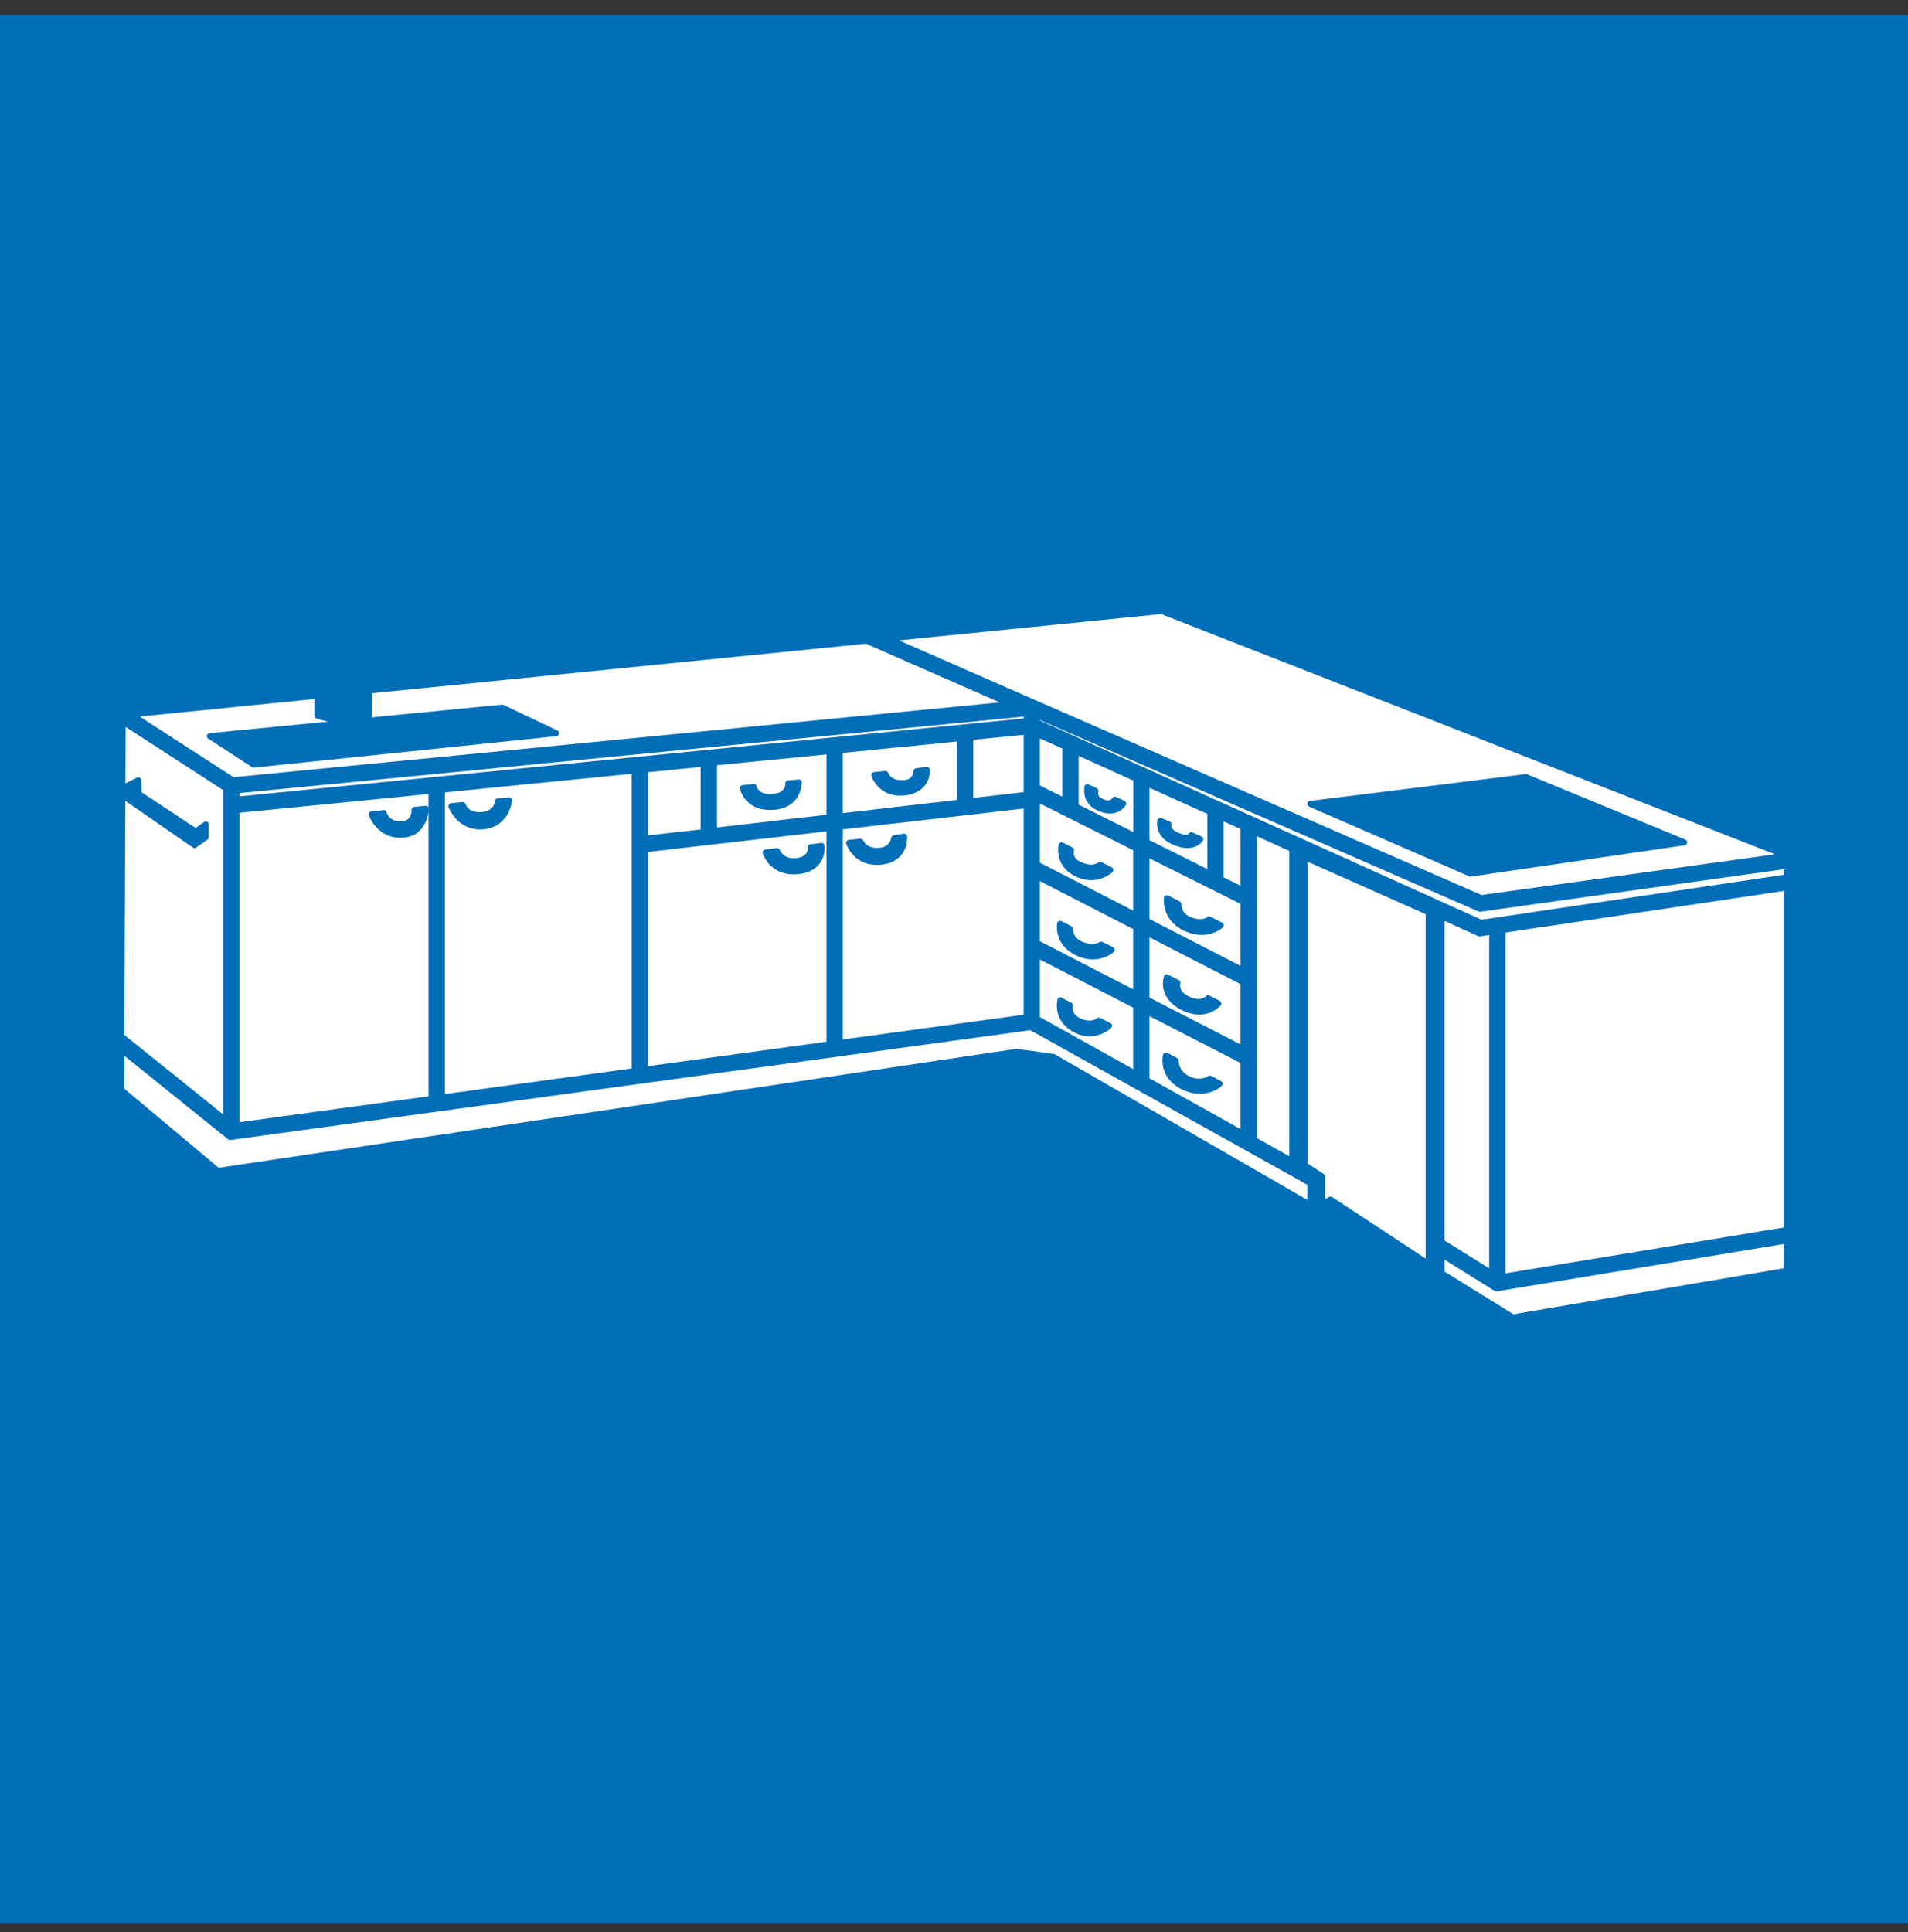 <svg width="80" height="81" viewBox="0 0 80 81" fill="none" xmlns="http://www.w3.org/2000/svg">
<rect x="0" y="0" width="80" height="81" fill="#333333" stroke="none"/>
<rect width="80" height="80" transform="translate(0 0.633)" fill="#036EB8"/>
<g clip-path="url(#clip0_462_2291)">
<path d="M43.476 39.533L47.635 41.677V38.87L43.476 36.733V39.533ZM44.446 38.727L44.862 38.938C44.862 38.938 44.849 39.369 45.258 39.56C45.819 39.826 46.16 39.608 46.174 39.601L46.611 39.819C46.611 39.819 46.017 40.359 45.149 39.929C44.302 39.505 44.446 38.734 44.446 38.734V38.727Z" fill="white" stroke="#036EB8" stroke-width="0.25" stroke-linejoin="round"/>
<path d="M48.072 38.604L52.136 40.694V37.812L48.072 35.783V38.604ZM48.926 37.655L49.411 37.901C49.39 37.976 49.438 38.385 49.861 38.556C50.442 38.795 50.681 38.549 50.695 38.542L51.186 38.788C51.186 38.788 50.613 39.328 49.711 38.911C48.817 38.495 48.926 37.655 48.926 37.655Z" fill="white" stroke="#036EB8" stroke-width="0.25" stroke-linejoin="round"/>
<path d="M52.136 34.67L51.18 34.24V36.856L52.136 37.334V34.67Z" fill="white" stroke="#036EB8" stroke-width="0.25" stroke-linejoin="round"/>
<path d="M48.072 32.833V35.299L50.749 36.637V34.042L48.072 32.833ZM49.206 35.285C48.53 34.984 48.646 34.431 48.653 34.411L48.994 34.554C48.994 34.554 48.885 34.821 49.356 35.025C49.855 35.244 49.95 35.012 49.95 35.012L50.326 35.182C50.326 35.182 50.039 35.661 49.206 35.285Z" fill="white" stroke="#036EB8" stroke-width="0.25" stroke-linejoin="round"/>
<path d="M43.476 30.764V33.004L44.664 33.598V31.297L43.476 30.764Z" fill="white" stroke="#036EB8" stroke-width="0.25" stroke-linejoin="round"/>
<path d="M47.642 32.642L45.102 31.495V33.81L47.642 35.08V32.635V32.642ZM46.023 33.844C45.47 33.557 45.593 32.997 45.593 32.997L45.935 33.154C45.935 33.154 45.825 33.427 46.153 33.591C46.604 33.823 46.741 33.523 46.741 33.523L47.096 33.687C47.096 33.687 46.788 34.233 46.017 33.837L46.023 33.844Z" fill="white" stroke="#036EB8" stroke-width="0.25" stroke-linejoin="round"/>
<path d="M43.476 42.708L47.635 45.03V42.162L43.476 40.018V42.708ZM44.459 41.937L44.862 42.148C44.856 42.189 44.767 42.558 45.204 42.783C45.757 43.063 46.078 42.783 46.078 42.783L46.501 43.002C46.501 43.002 45.921 43.576 45.129 43.186C44.241 42.749 44.459 41.93 44.459 41.93V41.937Z" fill="white" stroke="#036EB8" stroke-width="0.25" stroke-linejoin="round"/>
<path d="M35.213 43.719L43.046 42.647V33.755L35.213 34.657V43.719ZM36.08 35.285C36.08 35.285 36.265 35.749 36.934 35.66C37.426 35.599 37.494 35.142 37.494 35.142L37.91 35.073C37.91 35.073 37.986 35.988 36.989 36.118C35.882 36.261 35.602 35.333 35.602 35.333L36.073 35.285H36.08Z" fill="white" stroke="#036EB8" stroke-width="0.25" stroke-linejoin="round"/>
<path d="M43.476 36.241L47.635 38.379V35.565L43.476 33.482V36.241ZM44.507 35.435L44.91 35.64C44.91 35.64 44.781 36.009 45.231 36.234C45.819 36.528 46.119 36.261 46.126 36.255L46.556 36.473C46.556 36.473 45.941 37.06 45.088 36.596C44.33 36.186 44.507 35.442 44.507 35.442V35.435Z" fill="white" stroke="#036EB8" stroke-width="0.25" stroke-linejoin="round"/>
<path d="M62.994 53.526L74.918 51.566V37.204L62.994 38.986V53.526Z" fill="white" stroke="#036EB8" stroke-width="0.25" stroke-linejoin="round"/>
<path d="M48.072 45.276L52.136 47.544V44.484L48.072 42.394V45.283V45.276ZM48.892 44.252L49.295 44.464C49.295 44.464 49.261 44.942 49.78 45.215C50.319 45.502 50.729 45.215 50.729 45.215L51.139 45.433C51.139 45.433 50.538 46 49.623 45.563C48.673 45.105 48.885 44.252 48.885 44.252H48.892Z" fill="white" stroke="#036EB8" stroke-width="0.25" stroke-linejoin="round"/>
<path d="M48.701 25.615L37.207 26.769L43.333 29.453L62.1 37.648L74.911 35.872L48.701 25.615ZM61.669 36.63L54.936 33.701L63.978 32.574L70.616 35.312L61.669 36.623V36.63Z" fill="white" stroke="#036EB8" stroke-width="0.25" stroke-linejoin="round"/>
<path d="M43.476 29.992V30.286L62.099 38.686L74.918 36.781V36.296L62.045 38.099L43.476 29.992Z" fill="white" stroke="#036EB8" stroke-width="0.25" stroke-linejoin="round"/>
<path d="M52.573 34.862V47.782L54.184 48.684V35.592L52.573 34.862Z" fill="white" stroke="#036EB8" stroke-width="0.25" stroke-linejoin="round"/>
<path d="M48.072 41.896L52.136 43.986V41.179L48.072 39.089V41.896ZM48.926 40.974L49.37 41.199C49.37 41.199 49.247 41.595 49.732 41.855C50.36 42.189 50.647 41.855 50.654 41.848L51.084 42.066C51.084 42.066 50.551 42.722 49.575 42.217C48.66 41.745 48.919 40.981 48.919 40.981L48.926 40.974Z" fill="white" stroke="#036EB8" stroke-width="0.25" stroke-linejoin="round"/>
<path d="M62.038 39.13L61.983 39.109L60.44 38.413V52.071L62.564 53.396V39.054L62.038 39.13Z" fill="white" stroke="#036EB8" stroke-width="0.25" stroke-linejoin="round"/>
<path d="M27.038 44.839L34.776 43.78V34.711L27.038 35.606V44.846V44.839ZM32.584 35.681C32.584 35.681 32.782 36.2 33.451 36.091C34.059 35.995 33.99 35.517 33.99 35.517L34.448 35.462C34.448 35.462 34.564 36.377 33.512 36.514C32.385 36.657 32.105 35.763 32.099 35.736L32.577 35.681H32.584Z" fill="white" stroke="#036EB8" stroke-width="0.25" stroke-linejoin="round"/>
<path d="M26.608 44.901V32.3L18.529 33.106V46.007L26.608 44.901ZM19.403 33.748C19.417 33.782 19.56 34.22 20.209 34.165C20.864 34.11 20.871 33.598 20.871 33.598L21.349 33.55C21.349 33.55 21.247 34.554 20.257 34.643C19.287 34.725 18.932 33.824 18.925 33.796L19.403 33.748Z" fill="white" stroke="#036EB8" stroke-width="0.25" stroke-linejoin="round"/>
<path d="M34.776 31.488L29.94 31.966V34.827L34.776 34.267V31.481V31.488ZM32.59 33.81C31.34 33.98 31.163 33.065 31.142 33.038L31.607 32.99C31.607 32.99 31.682 33.516 32.515 33.393C33.048 33.311 33.061 32.908 33.048 32.847L33.492 32.799C33.492 32.799 33.498 33.68 32.583 33.803L32.59 33.81Z" fill="white" stroke="#036EB8" stroke-width="0.25" stroke-linejoin="round"/>
<path d="M27.038 32.26V35.162L29.503 34.882V32.014L27.038 32.26Z" fill="white" stroke="#036EB8" stroke-width="0.25" stroke-linejoin="round"/>
<path d="M9.917 47.188L18.092 46.068V33.148L9.917 33.96V47.188ZM16.084 34.083C16.084 34.083 16.234 34.636 16.91 34.547C17.402 34.486 17.388 33.96 17.381 33.953L17.853 33.906C17.853 33.906 17.825 34.909 16.931 34.991C15.947 35.087 15.599 34.192 15.585 34.138L16.084 34.09V34.083Z" fill="white" stroke="#036EB8" stroke-width="0.25" stroke-linejoin="round"/>
<path d="M60.44 52.583V53.376L63.431 55.226L74.918 53.273V52.003L62.735 54.011L60.44 52.583Z" fill="white" stroke="#036EB8" stroke-width="0.25" stroke-linejoin="round"/>
<path d="M42.418 29.528L36.326 26.858L15.483 28.947V29.992L15.292 30.04C14.937 30.136 14.609 30.17 14.336 30.17C13.83 30.17 13.502 30.061 13.482 30.054L13.304 29.999V29.166L5.492 29.951L9.76 32.71L42.418 29.521V29.528ZM21.062 29.665L23.316 30.737L10.634 32.055L8.797 30.86L21.062 29.665Z" fill="white" stroke="#036EB8" stroke-width="0.25" stroke-linejoin="round"/>
<path d="M9.487 33.059L5.144 30.245L5.089 43.446L9.48 46.977V33.059H9.487ZM8.62 35.1L8.155 35.428L5.225 33.4L5.239 32.99L5.799 32.71L5.813 33.161L5.704 33.209L8.203 34.861L8.626 34.561V35.087L8.62 35.1Z" fill="white" stroke="#036EB8" stroke-width="0.25" stroke-linejoin="round"/>
<path d="M9.644 47.666L5.096 44.006L5.082 45.693L9.132 49.087L42.616 44.095L44.166 44.306L54.84 50.46H54.936V49.592L43.224 43.057L9.644 47.666Z" fill="white" stroke="#036EB8" stroke-width="0.25" stroke-linejoin="round"/>
<path d="M43.046 29.904L9.917 33.134V33.523L43.046 30.231V29.904Z" fill="white" stroke="#036EB8" stroke-width="0.25" stroke-linejoin="round"/>
<path d="M43.046 30.668L40.683 30.9V33.591L43.046 33.318V30.668Z" fill="white" stroke="#036EB8" stroke-width="0.25" stroke-linejoin="round"/>
<path d="M35.213 31.447V34.226L40.253 33.646V30.948L35.213 31.447ZM37.958 33.216C36.927 33.352 36.654 32.492 36.654 32.492L37.125 32.444C37.125 32.444 37.248 32.881 37.924 32.826C38.429 32.785 38.429 32.328 38.429 32.328L38.86 32.273C38.86 32.273 38.935 33.086 37.958 33.216Z" fill="white" stroke="#036EB8" stroke-width="0.25" stroke-linejoin="round"/>
<path d="M54.704 48.848L55.434 49.319V50.459L55.789 50.289L59.901 52.993V38.242L54.704 35.934V48.848Z" fill="white" stroke="#036EB8" stroke-width="0.25" stroke-linejoin="round"/>
</g>
<defs>
<clipPath id="clip0_462_2291">
<rect width="70" height="29.776" fill="white" transform="translate(5 25.533)"/>
</clipPath>
</defs>
</svg>
